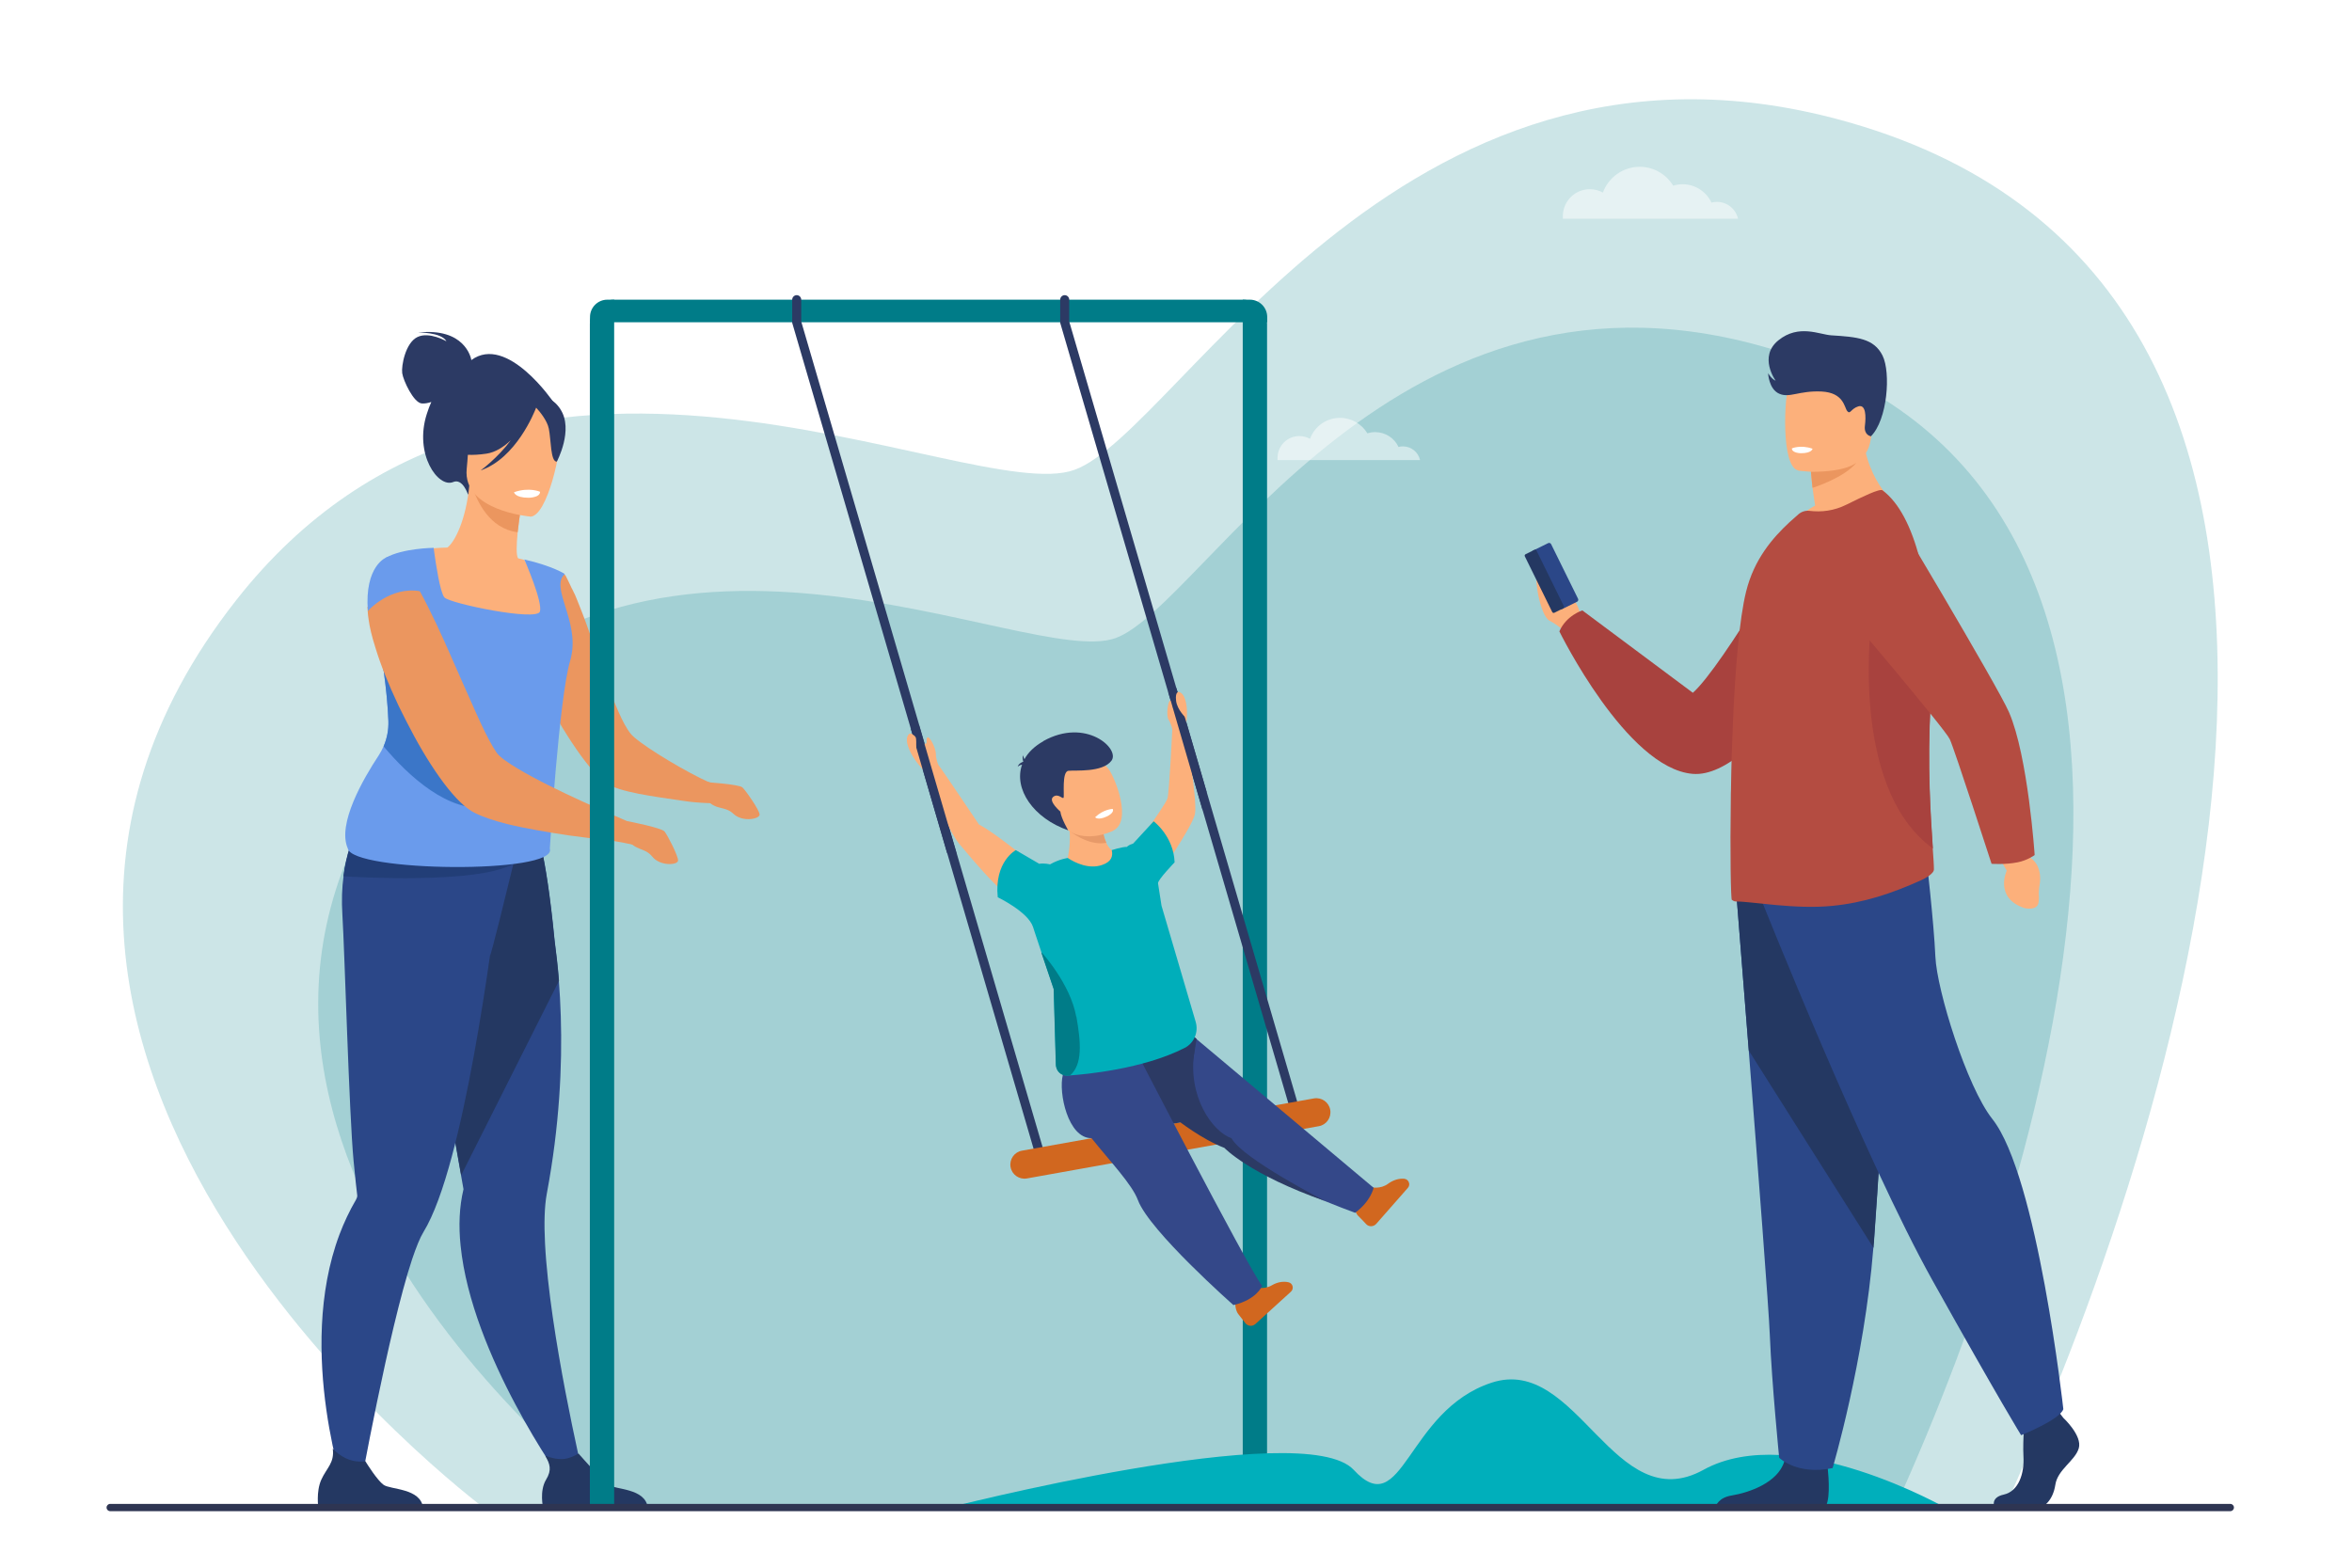 <?xml version="1.0" encoding="UTF-8"?><svg id="Layer_1" xmlns="http://www.w3.org/2000/svg" viewBox="0 0 161.57 107.71"><defs><style>.cls-1{fill:#3b76c8;}.cls-1,.cls-2,.cls-3,.cls-4,.cls-5,.cls-6,.cls-7,.cls-8,.cls-9,.cls-10,.cls-11,.cls-12,.cls-13,.cls-14,.cls-15,.cls-16,.cls-17,.cls-18,.cls-19,.cls-20{stroke-width:0px;}.cls-2{fill:#e79a69;}.cls-3{fill:#2e3552;}.cls-4{fill:#344889;}.cls-5{fill:#fcb07b;}.cls-6{fill:#d1671f;}.cls-7{fill:#2c3a64;}.cls-8{fill:#00afbb;}.cls-9{fill:#007d8a;opacity:.2;}.cls-10{fill:#6a9bec;}.cls-11{fill:#007c88;}.cls-12{opacity:.5;}.cls-12,.cls-18{fill:#fff;}.cls-13{fill:#a8423e;}.cls-14{fill:#2b4788;}.cls-15{fill:#223e77;}.cls-16{fill:#eb965f;}.cls-17{fill:#243862;}.cls-19{fill:#b44c41;}.cls-20{fill:#00aeba;}</style></defs><rect class="cls-18" width="161.57" height="107.71"/><path class="cls-9" d="M33.24,103.6s-41.6-31-17.04-62.33c18.95-24.17,50.32-6.33,57.62-8.99,7.3-2.66,23.03-33.22,54.15-23.59,38.53,11.92,23.06,65.57,9.77,94.83l-104.5.08Z"/><path class="cls-9" d="M42.64,103.6s-34.86-25.98-14.28-52.23c15.88-20.25,42.16-5.3,48.28-7.53,6.12-2.23,19.3-27.83,45.37-19.76,32.28,9.99,19.32,54.94,8.19,79.46l-87.56.06Z"/><path class="cls-7" d="M32.38,24.74c-.03-.19-.48-2.24-3.66-1.89,0,0,1.58-.04,1.95.6,0,0-1.18-.69-2-.29-.82.4-1.11,1.98-1.04,2.48.07.5.78,2.03,1.34,2.08.21.02.45-.03.66-.1-.11.25-.22.52-.31.82-.89,2.77.78,5.11,1.81,4.68.66-.28,1.02.86,1.02.86l5.87-6.35s-3.18-4.7-5.64-2.89Z"/><path class="cls-14" d="M40.03,101.21l-1.43.53s-6.2-8.6-6.96-16.16c-.14-1.35-.09-2.66.2-3.87,0,0-.06-.35-.17-.96-.05-.29-.11-.63-.18-1.02-.2-1.15-.48-2.73-.8-4.53-.73-4.14-1.67-9.43-2.41-13.32l.38-.12,4.16-1.34.86-2.73,3.1-.82s.69,1.35,1.31,7.75c.11.84.22,1.76.3,2.77.24,3.06.26,6.86-.29,11.2-.14,1.11-.32,2.26-.54,3.44-.16.86-.19,2.04-.12,3.4.31,6.18,2.58,15.8,2.58,15.8Z"/><path class="cls-17" d="M38.41,67.37l-6.73,13.38c-.05-.29-.11-.63-.18-1.02-.2-1.15-.48-2.73-.8-4.53-.73-4.14-1.67-9.43-2.41-13.32l.38-.12,4.16-1.34.86-2.73,3.1-.82s.69,1.35,1.31,7.75c.11.84.22,1.76.3,2.77Z"/><path class="cls-14" d="M35.45,58.57s0,.01,0,.03c-.02.09-.09.36-.18.75-.45,1.84-1.54,6.31-1.61,6.31-.6,4.19-1.5,9.62-2.62,13.79-.59,2.21-1.25,4.06-1.95,5.2-.24.39-.5,1.04-.78,1.87-1.62,4.89-3.61,15.97-3.61,15.97l-.91.37s-3.5-9.96-.47-18.04c.31-.82.69-1.63,1.14-2.4.05-.09.09-.19.08-.29,0,0,0,0,0,0-.04-.34-.14-1.18-.25-2.36-.31-3.27-.61-14.32-.77-16.92-.06-.98-.03-1.86.08-2.64.19-1.52.63-2.65,1.06-3.45.54-1,1.06-1.46,1.06-1.46,0,0,6.97,2.63,9.58,1.94l.16,1.34Z"/><path class="cls-15" d="M35.44,59.23c-.06.04-.12.08-.18.12-2.4,1.41-10.84.91-11.67.86.19-1.52.63-2.65,1.06-3.45,3.61.32,9.59.97,10.79,1.84.27.2.3.41,0,.63Z"/><path class="cls-16" d="M50.24,54.27l-.26,1.3s-.21-.34-.36-.35c-.47-.05-1.49,0-2.79-.21-1.95-.29-4.28-.58-5.18-1.2-1.37-.93-3.38-4.24-4.76-6.95-.04-.07-.07-.13-.1-.2-.72-1.44-1.39-2.3-1.38-3.42,0-.68.1-1.26.27-1.76.22-.66.54-1.17.87-1.56.05-.06.09-.13.16-.18.55-.59.5-.63.5-.63.24-.09.9.09,1.42.27.11.04.2.12.25.22.09.19.26.51.4.83.01.01.02.02.02.03.05.1.1.21.16.33.02.02.03.06.04.08.11.25.21.52.32.79,1.19,2.95,2.4,7.4,3.51,8.76.48.59,2.94,2.12,4.75,3.03,1.3.65,2.16.8,2.16.8Z"/><path class="cls-5" d="M37.71,42.36c-.76.49-1.7.89-2.87,1.13-4.4.89-5.98-2.86-6.54-5.41.61-.32,1.17-.38,1.5-.41.32-.03.65-.04.93-.05.5-.36,1.28-1.88,1.51-4.27l.2.06,3.42,1.04s-.19,1.09-.3,2.13c-.08.81-.11,1.58.03,1.78.27.07.43.11.43.11,0,0,0,0,0,0,.04.08,1,1.75,1.68,3.9Z"/><path class="cls-10" d="M39.24,45.11c-.02.09-.04.19-.07.28-.77,2.58-1.4,12.92-1.4,12.92.56,1.76-13.61,1.61-13.88-.02-.74-1.67,1.07-4.79,2.12-6.38.13-.2.24-.41.34-.63.24-.55.35-1.14.33-1.74-.09-2.36-.5-4.53-.67-5.86h0c.22-.22.43-.42.63-.61.3-.29.57-.57.75-.83.2-.29.32-.57.29-.87-.02-.22-.06-.45-.12-.67-.03-.11-.06-.21-.09-.32-.34-1.1-.96-2.06-.96-2.06,1.12-.65,3.28-.68,3.28-.68,0,0,.01.12.04.31.11.77.4,2.76.7,3.1.38.42,6.35,1.65,6.56.97.2-.67-1.03-3.48-1.07-3.58,0,0,0,0,0,0,2.01.47,2.78,1,2.78,1-1.04.91.99,3.18.44,5.66Z"/><path class="cls-16" d="M35.86,34.44s-.19,1.09-.3,2.13c-1.95-.25-2.8-2.14-3.13-3.17l3.42,1.04Z"/><path class="cls-5" d="M36.41,35.49s-4.63-.39-4.35-3.27c.29-2.88-.12-4.87,2.85-4.74,2.97.13,3.43,1.28,3.57,2.27.14.98-.86,5.77-2.07,5.75Z"/><path class="cls-7" d="M38.51,28.13c-.63-.94-1.19-.8-1.52-.57-2.39-1.64-4.94.12-4.94.12-.52,2.04-1.41,3.19-1.41,3.19,0,0,.79.6,2.78.3.61-.09,1.18-.46,1.68-.93-.92,1.24-2.08,2.08-2.08,2.08,2.43-.84,3.68-3.97,3.81-4.31.26.28.76.89.87,1.44.16.76.11,2.28.55,2.27,0,0,1.18-2.2.24-3.61Z"/><path class="cls-1" d="M33.55,55.48c-2.74.37-5.46-2.13-7.2-4.2.24-.55.35-1.14.33-1.74-.09-2.36-.5-4.53-.67-5.86h0c.22-.22.43-.42.63-.61.3-.29.57-.57.75-.83,2.79,3.46,9.88,12.74,6.17,13.24Z"/><path class="cls-16" d="M43.1,56.42l.48,1.64s-1.22-.28-1.99-.35c-.23-.02-.36-.04-.36-.04-.61-.07-1.35-.16-2.15-.27h-.01c-1.37-.21-2.91-.46-4.22-.78-.92-.23-1.72-.5-2.28-.79-.06-.03-.1-.06-.16-.09-1.34-.8-3.07-3.37-4.48-6.15-.2-.38-.38-.77-.57-1.14-.66-1.4-1.22-2.78-1.58-3.98-.23-.72-.39-1.38-.46-1.92-.03-.19-.05-.37-.06-.55,0-.1-.01-.2-.02-.29.54-.47,1.79-1.36,3.49-1.27.04.06.07.12.11.18.73,1.33,1.54,3.08,2.29,4.81.42.95.83,1.9,1.23,2.78.23.53.46,1.03.67,1.49.41.87.78,1.58,1.09,2.02.2.29.73.66,1.43,1.08,1.21.73,2.97,1.59,4.49,2.28.63.29,1.23.56,1.73.77.8.35,1.33.58,1.33.58Z"/><path class="cls-10" d="M28.91,40.63c-2.12-.39-3.64,1.35-3.64,1.35-.24-3.12,1.27-3.68,1.27-3.68.6-.31,1.48.72,2.37,2.33Z"/><path class="cls-17" d="M29.06,103.6h-7.19s-.17-1.1.2-1.93c.36-.8.92-1.16.79-2.13.46.47,1.2,1,2.24.86.13.21.82,1.31,1.25,1.62.47.34,2.56.22,2.71,1.58Z"/><path class="cls-17" d="M44.5,103.6h-7.19s-.27-1.15.2-1.93c.42-.69.26-1.08-.05-1.65.33.13.75.25,1.21.23.36-.02.74-.18,1.07-.38.31.35,1.63,1.85,2.05,2.15.47.34,2.56.22,2.71,1.58Z"/><path class="cls-18" d="M35.31,33.82s.06.38,1,.38c0,0,.79,0,.79-.41,0,0-.74-.34-1.79.03Z"/><path class="cls-16" d="M43.1,56.42s2.34.45,2.55.71c.21.26.93,1.66.93,1.99,0,.33-1.23.41-1.77-.26-.54-.66-1.13-.37-1.72-1.2-.59-.83,0-1.24,0-1.24Z"/><path class="cls-16" d="M48.38,53.73s2.38.15,2.62.37c.24.23,1.14,1.52,1.18,1.85.05.32-1.16.56-1.78-.02-.62-.59-1.17-.22-1.86-.97-.7-.75-.16-1.23-.16-1.23Z"/><path class="cls-11" d="M42.19,103.6h-1.67V22.26c0-.92.75-1.67,1.67-1.67h0v83.01Z"/><path class="cls-11" d="M87.04,103.6h-1.67V20.59h0c.92,0,1.67.75,1.67,1.67v81.34Z"/><path class="cls-8" d="M64.82,103.67h68.96s-10.59-6.09-16.76-2.68c-6.17,3.4-8.65-7.92-14.55-5.99-5.89,1.93-6.08,9.67-9.48,5.99-3.41-3.69-28.17,2.68-28.17,2.68Z"/><path class="cls-11" d="M41.71,20.59h44.15c.65,0,1.19.53,1.19,1.19v.36h-46.52v-.36c0-.65.53-1.19,1.19-1.19Z"/><path class="cls-7" d="M71.28,79.88l-16.86-57.7v-1.59c0-.17.14-.31.31-.31h0c.17,0,.31.14.31.31v1.5l16.84,57.61-.59.17Z"/><path class="cls-7" d="M88.81,76.86l-15.98-54.68v-1.59c0-.17.14-.31.31-.31h0c.17,0,.31.14.31.31v1.5l15.95,54.59-.59.17Z"/><path class="cls-6" d="M90.59,77.38l-20.05,3.59c-.53.09-1.03-.26-1.12-.79h0c-.09-.53.26-1.03.79-1.12l20.05-3.59c.53-.09,1.03.26,1.12.79h0c.09.53-.26,1.03-.79,1.12Z"/><path class="cls-5" d="M71.92,60.17s-3.23-2.76-4.67-3.52c0,0-2.56-3.81-2.76-4.06,0-.01-.02-.02-.03-.03-.04-.09-.17-.43-.17-.76,0-.39-.43-1.24-.58-1.13-.15.12.05.4-.15.44-.2.04-.91-.87-1.11-.68-.21.19-.24.6.13,1.32.31.6.8,1.11.96,1.27,0,0,0,0,0,0,0,0,1.47,3.92,2.37,4.98.91,1.06,3.78,4.67,5.24,4.52,1.46-.15.78-2.37.78-2.37Z"/><path class="cls-5" d="M80.97,47.55c-.25-.04-.21,1.1-.38,1.17-.02-.36-.03-.57-.19-.59-.17-.01-.31,1.04-.12,1.33.19.29.25.67.25.67,0,0-.2,4.23-.33,4.72-.13.5-3.11,4.53-3.11,4.53l1.35,2.43s3.48-4.89,3.65-5.9c.17-1.01-.67-5.86-.67-5.86,0,0,.18-.76.1-1.47-.08-.71-.31-1-.55-1.04Z"/><path class="cls-5" d="M76.76,58.67l-1.26,2.63-2.16-2.35s.21-.73.14-1.85c-.03-.47-.11-1-.27-1.58l2.48.68s-.01.22.02.53c.03.34.11.79.29,1.19.16.35.4.57.75.75Z"/><path class="cls-6" d="M94.2,81.57s.62.16,1.16-.24c.34-.25.73-.37,1.1-.34.31.03.46.4.25.63l-2.17,2.47c-.19.21-.51.22-.7.01-.17-.18-.36-.39-.52-.54-.34-.33-.31-.94-.31-.94l1.2-1.06Z"/><path class="cls-4" d="M94.36,81.61s-.17.9-1.27,1.72c0,0-5.87-2.13-8.01-3.83-.09-.07-.17-.14-.24-.2-1.9-1.73-8.5-4.37-9.11-5.76-.61-1.39,4.3-3.96,4.3-3.96l3.58,3,10.75,9.03Z"/><path class="cls-7" d="M80.04,69.57s-4.91,2.58-4.3,3.96c.4.91,2.07,4.49,5.55,3.54l.91-5.69-2.16-1.81Z"/><path class="cls-6" d="M86.19,88.42s.6.23,1.18-.11c.36-.21.76-.29,1.13-.21.31.06.41.44.18.65l-2.44,2.22c-.21.19-.53.16-.7-.07-.15-.2-.32-.42-.46-.59-.3-.37-.21-.97-.21-.97l1.32-.92Z"/><path class="cls-4" d="M77.57,71.31s8.11,15.71,9.13,17.04c0,0-.35.94-1.97,1.32,0,0-5.77-5.09-6.56-7.21-.4-1.08-1.9-2.65-3.19-4.26-1.61.02-2.28-3.12-1.97-4.34.62-2.5,4.56-2.54,4.56-2.54Z"/><path class="cls-20" d="M80.69,59.25c-.07-1.8-1.44-2.82-1.44-2.82l-1.41,1.53c-.32.09-.43.23-.43.23-.29-.02-1.04.22-1.04.22.09.39.01.79-.66,1.02-.9.31-1.85-.14-2.36-.48,0,0-.57.07-1.22.44,0,0-.38-.1-.74-.04l-1.61-.94s-1.49.79-1.24,3.24c0,0,2.07.99,2.42,2.03l.13.4.47,1.41.83,2.46.15,5.22s0,.09.02.13c.07.34.36.59.72.6,0,0,.08,0,.23-.01.99-.07,4.99-.42,7.87-1.89.65-.33.96-1.08.76-1.78l-2.35-7.99s-.21-1.31-.24-1.54c-.03-.23,1.15-1.45,1.15-1.45Z"/><path class="cls-11" d="M73.94,69.84c.31,1.77.45,3.29-.44,4.06-.15.01-.23.01-.23.01-.36-.01-.65-.27-.72-.6,0-.04-.01-.09-.02-.13l-.15-5.22-.83-2.46s0-.07,0-.07c0,0,1.98,2.16,2.38,4.42Z"/><path class="cls-2" d="M76,57.91c-1.28.23-2.52-.82-2.52-.82l2.23-.37c.03.34.11.79.29,1.19Z"/><path class="cls-5" d="M76.47,57.08s-2.4,1.2-3.7-.64c-1.4-1.98-.7-3.79.14-4.08,1.68-.57,2.81-.13,3.26.5.45.63,1.62,3.56.3,4.21Z"/><path class="cls-18" d="M75.23,56.15s.16.24.8-.05c0,0,.54-.24.41-.52,0,0-.61,0-1.21.57Z"/><path class="cls-7" d="M71.67,50.93c-.62.35-1.05.78-1.3,1.24-.06-.14-.1-.28-.1-.28-.04.14-.02.3.02.43,0,0,0,.01,0,.02-.13.04-.31.13-.38.34,0,0,.12-.12.3-.14-.59,1.67.78,3.68,3.17,4.51,0,0-.48-.81-.54-1.29,0,0-.84-.71-.5-1,.34-.29.66.17.72.05.07-.12-.14-1.81.34-1.85.48-.05,2.33.13,2.95-.69.62-.82-1.76-2.99-4.68-1.35Z"/><path class="cls-7" d="M80.9,76.97s1.62,1.29,3.21,1.9c0,0,1.7,1.82,6.94,3.66,0,0-5.69-2.91-6.45-4.32-1.29-.45-3.07-2.86-2.54-6.06l-1.78,1.97.61,2.84Z"/><path class="cls-5" d="M108.7,42.65s-.36-1.72-1.25-2.11c-.9-.39-1.43-1.97-1.79-1.54-.36.43.11,3.3.79,3.65.68.36,1,.73,1,.73l1.25-.73Z"/><path class="cls-13" d="M124.07,35.81s-5.71,9.96-7.78,11.79l-7.59-5.66s-1.1.34-1.58,1.44c0,0,4.61,9.4,9.15,9.79,4.54.4,10.91-11.26,10.91-11.26l-3.11-6.1Z"/><path class="cls-17" d="M141.74,97.42s1.32,1.22,1.06,2.09c-.26.87-1.45,1.45-1.61,2.51-.16,1.06-.8,1.64-1.38,1.64h-2.76s-.43-.75.6-.97c1.03-.23,1.42-1.47,1.35-2.63-.06-1.16.1-2.7.1-2.7l2.19-.52.45.58Z"/><path class="cls-17" d="M125.29,103.62s-.11.04-.2.05h-7.29c.06-.25.28-.78,1.17-.92,1.15-.19,3.15-.86,3.6-2.33.01-.05.03-.1.04-.15.35-1.58,2.93.48,2.93.48,0,0,0,.06.02.17.06.58.21,2.45-.28,2.7Z"/><path class="cls-14" d="M119.28,61.43s.39,4.88.85,10.75c.62,7.97,1.38,17.76,1.45,19.61.13,3.22.64,8.37.64,8.37,0,0,1.22,1.22,3.67.71,0,0,2.18-7.35,2.8-15.13,0-.13.02-.26.03-.38.58-7.92,1.48-24.59,1.48-24.59l-10.93.68Z"/><path class="cls-17" d="M119.28,61.43s.39,4.88.85,10.75l8.57,13.56c0-.13.02-.26.03-.38.58-7.92,1.48-24.59,1.48-24.59l-10.93.68Z"/><path class="cls-14" d="M121.07,62.01s7.05,17.67,11.69,25.98c4.64,8.31,6.08,10.62,6.08,10.62,0,0,2.66-1.06,2.9-1.79,0,0-1.77-16.03-4.88-19.94-1.75-2.21-3.81-8.84-3.91-11.15-.1-2.32-.63-6.91-.63-6.91l-11.25,3.19Z"/><path class="cls-5" d="M124.69,34.73c-.31-1.85-.32-2.95-.32-2.95l3.58-2.88c-.13,3.96,2.41,5.87,2.41,5.87,0,0-4.77,2.35-7.52,1.48,0,0,.68-.87,1.86-1.52Z"/><path class="cls-5" d="M123.52,32.33s4.55.76,4.98-2.09c.43-2.84,1.3-4.66-1.59-5.26-2.89-.6-3.62.4-3.99,1.31-.37.91-.58,5.77.6,6.03Z"/><path class="cls-19" d="M118.98,61.83c.08.07.18.11.29.11,1.03-.01,4.05.56,6.6.3,2.15-.21,4.06-.84,6.1-1.76.27-.12.9-.46.88-.76,0-.33-.04-.81-.08-1.42-.14-2.11-.4-5.74-.15-9.93.04-.78.07-1.55.07-2.32.02-5.68-1.1-10.67-3.37-12.36-.19-.14-1.38.44-2.47.98-.86.43-1.73.53-2.55.43-.27-.03-.54.05-.75.23l-.62.55c-1.16,1.08-2.43,2.54-2.98,4.76-.47,1.89-.74,5.3-.9,8.83-.07,1.6-.12,3.21-.14,4.75v.05c-.01.15-.01.32-.01.47-.06,3.93,0,7.05.07,7.1Z"/><path class="cls-13" d="M132.78,58.3c-.14-2.11-.4-5.74-.15-9.93.04-.78.07-1.55.07-2.32-.94-2.29-1.71-3.94-1.71-3.94h-2.38s-1.74,11.9,4.17,16.19Z"/><path class="cls-5" d="M137.4,59.04l.45.78s-.88,1.87,1.21,2.57c0,0,.9.23.98-.4.08-.63-.06-.38.08-1.26.13-.88-.21-1.67-.86-1.88l-.51-.49-1.34.68Z"/><path class="cls-19" d="M138.59,59.25c-.86.17-1.78.1-1.78.1,0,0-2.54-7.85-2.87-8.56-.33-.72-7.54-9.2-7.54-9.2l3.01-7.52s7.81,13.04,8.6,14.87c1.31,3.03,1.76,9.81,1.76,9.81,0,0-.5.37-1.18.5Z"/><path class="cls-7" d="M128.5,29.97s-.47-.08-.39-.72c.08-.64.07-1.48-.45-1.33-.52.16-.55.58-.76.33-.21-.24-.22-1.27-1.77-1.35-1.56-.07-2.19.47-2.91.15-.72-.32-.76-1.41-.76-1.41,0,0,.21.39.52.52,0,0-1.21-1.65.19-2.78,1.4-1.13,2.82-.39,3.63-.34,1.78.11,2.93.21,3.52,1.39.58,1.17.34,4.42-.8,5.55Z"/><path class="cls-14" d="M106.25,37.34h1.15c.08,0,.15.07.15.15v4.19c0,.08-.07.15-.15.15h-1.15c-.08,0-.15-.07-.15-.15v-4.19c0-.08.07-.15.15-.15Z" transform="translate(-6.49 51.31) rotate(-26.24)"/><path class="cls-17" d="M107.43,41.65l-1.88-3.82c-.03-.06-.09-.08-.15-.05l-.6.3c-.06.03-.08.09-.05.15l1.88,3.82c.03.06.1.08.15.05l.6-.3c.06-.03.08-.09.05-.15Z"/><path class="cls-18" d="M124.51,30.84s-.05.3-.79.3c0,0-.62,0-.63-.33,0,0,.59-.27,1.42.02Z"/><path class="cls-16" d="M124.4,32.42l.11,1.1s2.19-.68,3.03-1.75c0,0-.59.65-3.14.65Z"/><path class="cls-3" d="M153.22,103.83H7.57c-.14,0-.25-.11-.25-.25h0c0-.14.11-.25.25-.25h145.64c.14,0,.25.11.25.25h0c0,.14-.11.25-.25.25Z"/><polygon class="cls-7" points="62.57 50.08 65.06 58.61 65.7 58.61 63.14 49.85 62.57 50.08"/><polygon class="cls-7" points="80.25 47.55 80.81 47.27 82.88 54.39 82.62 55.69 80.25 47.55"/><path class="cls-5" d="M62.59,50.42s.28.1.33.29,0,1.22,0,1.22l-.33-1.51Z"/><path class="cls-5" d="M80.97,47.55s-.25-.05-.18.59.69,1.2.69,1.2l-.51-1.8Z"/><path class="cls-12" d="M97.55,31.61c-.12-.54-.6-.94-1.18-.94-.11,0-.21.01-.3.04-.28-.61-.9-1.02-1.61-1.02-.18,0-.36.03-.53.08-.38-.63-1.08-1.06-1.88-1.06-.95,0-1.75.6-2.06,1.44-.22-.12-.47-.19-.73-.19-.83,0-1.5.67-1.5,1.5,0,.05,0,.1,0,.15h9.78Z"/><path class="cls-12" d="M119.39,15.02c-.15-.66-.74-1.15-1.45-1.15-.13,0-.25.02-.37.05-.35-.74-1.1-1.26-1.98-1.26-.23,0-.44.03-.65.1-.47-.78-1.33-1.3-2.3-1.3-1.16,0-2.15.74-2.53,1.77-.27-.15-.57-.23-.9-.23-1.02,0-1.85.83-1.85,1.85,0,.06,0,.12,0,.18h12.02Z"/></svg>